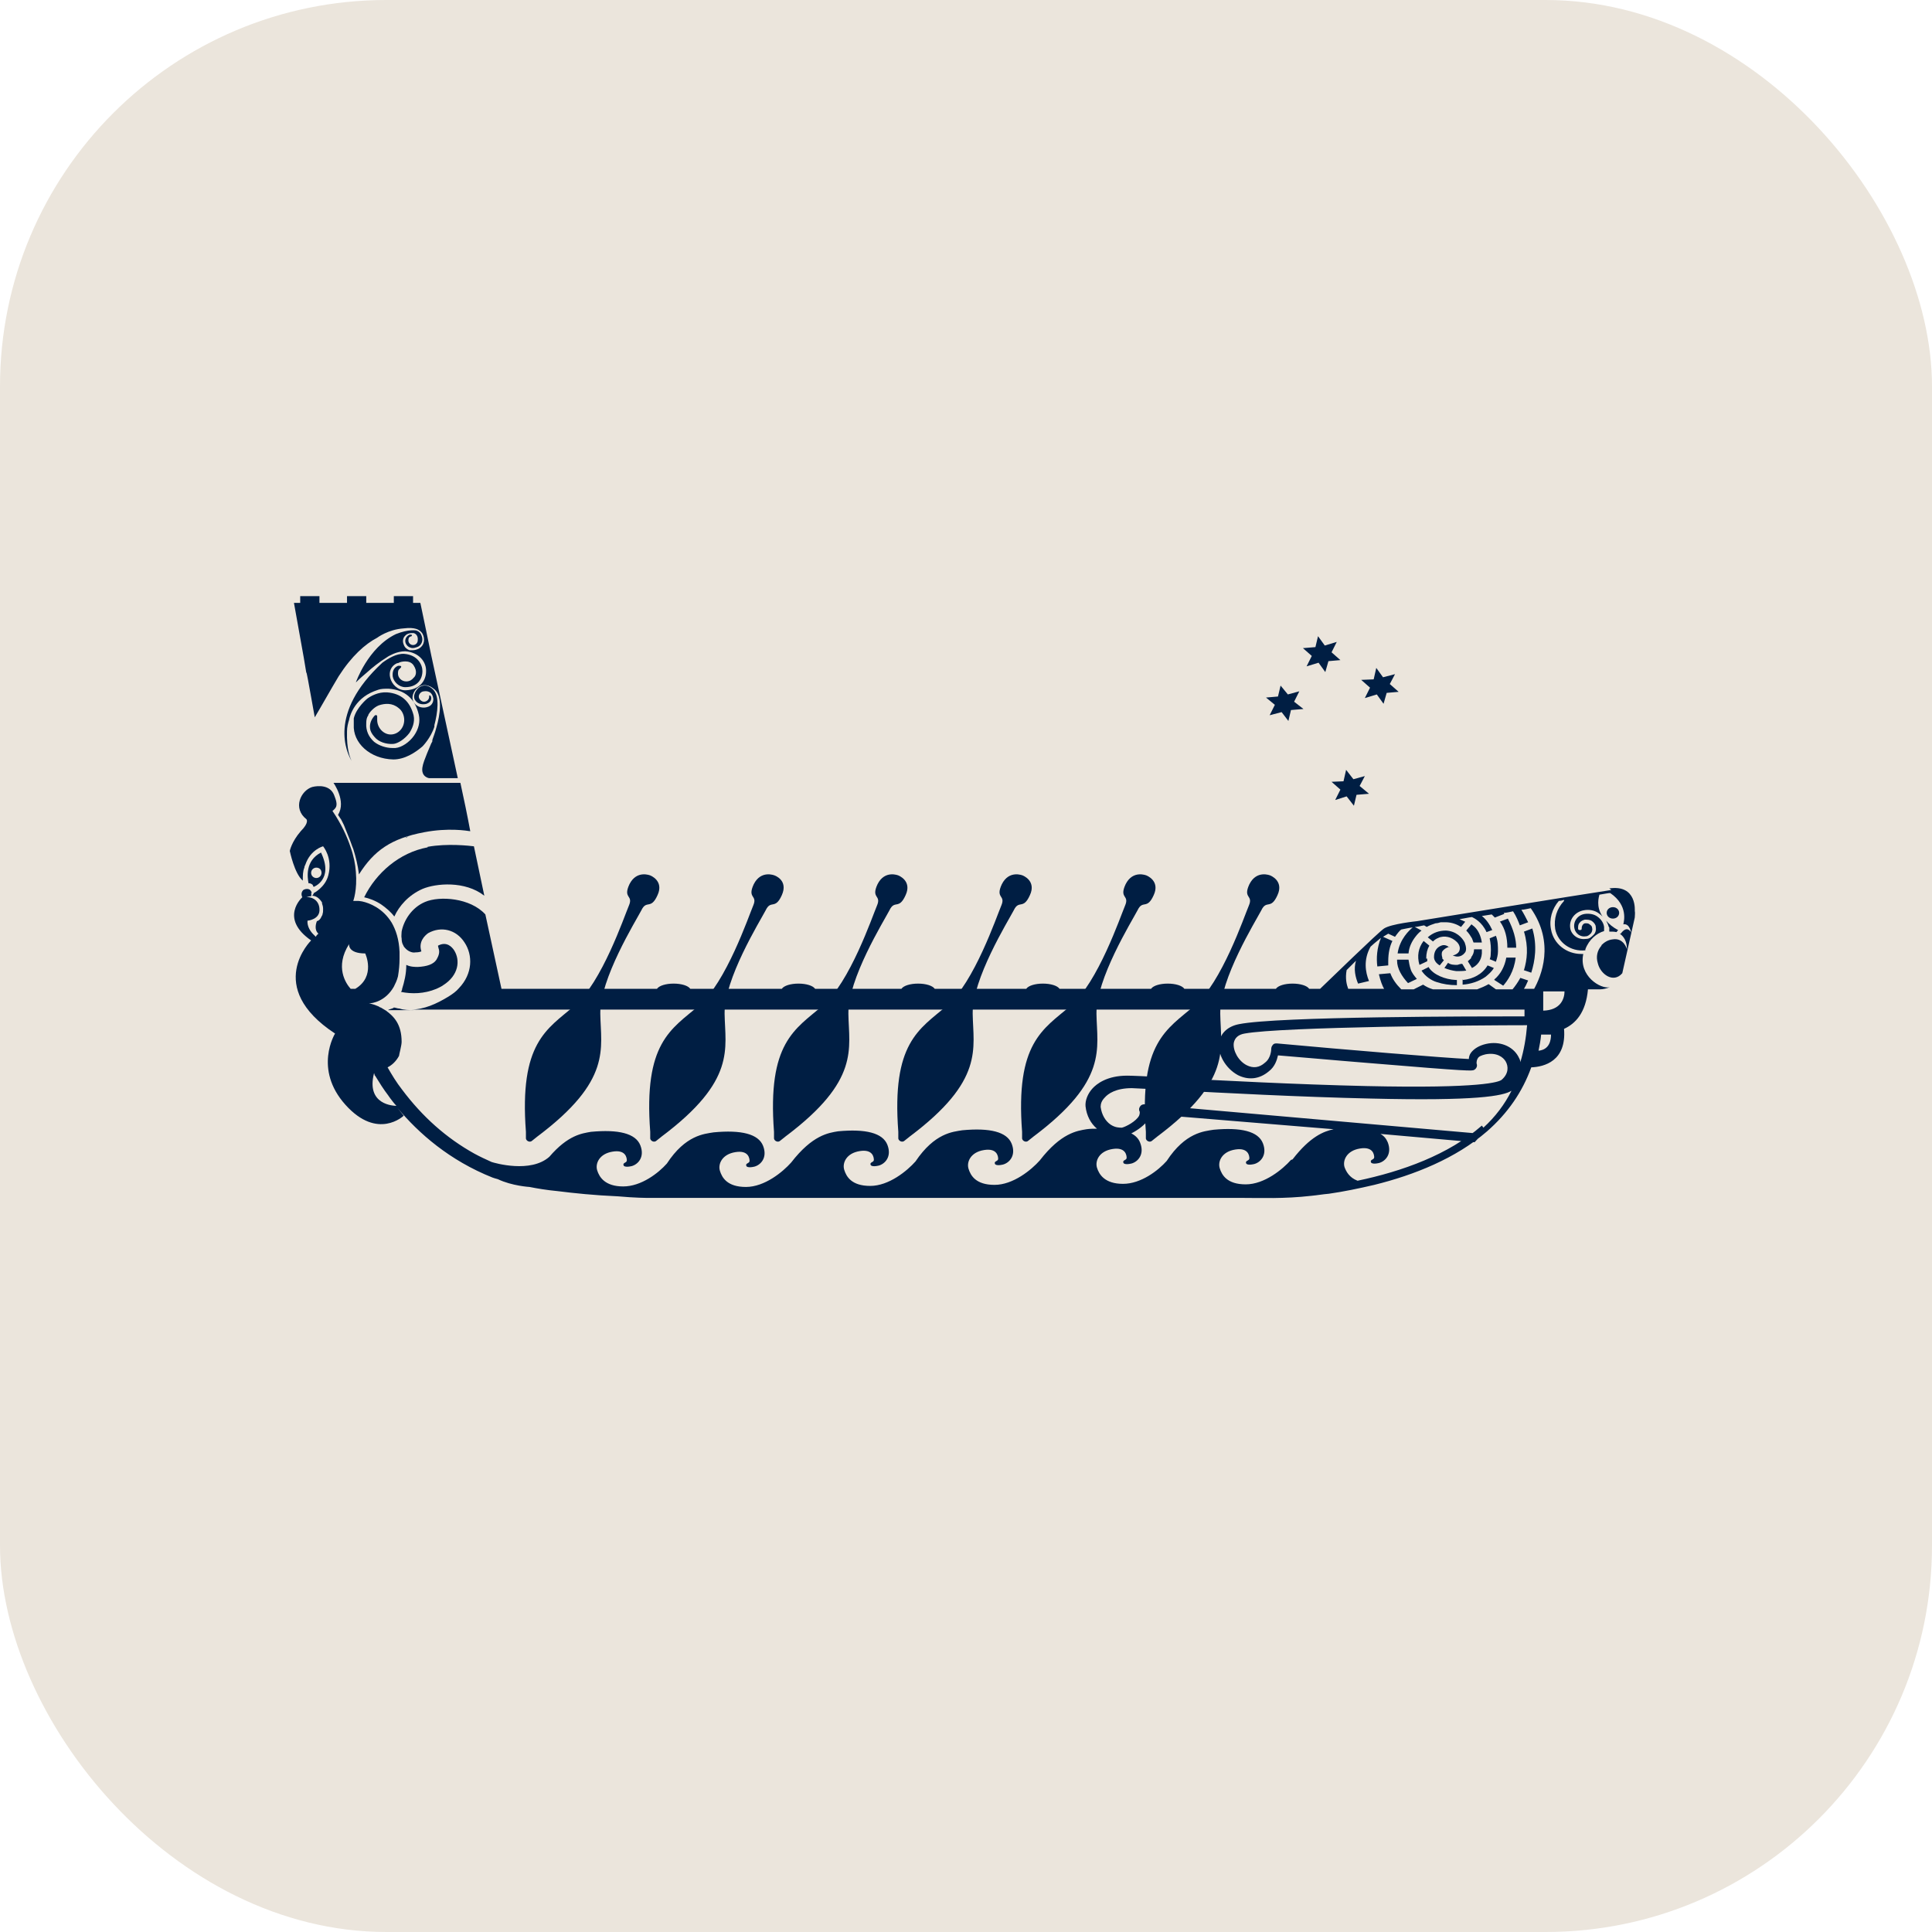<svg xmlns="http://www.w3.org/2000/svg" version="1.1" xmlns:xlink="http://www.w3.org/1999/xlink" width="1000" height="1000"><g clip-path="url(#SvgjsClipPath1044)"><rect width="1000" height="1000" fill="#ebe5dc"></rect><g transform="matrix(2.692,0,0,2.692,150,150)"><svg xmlns="http://www.w3.org/2000/svg" version="1.1" xmlns:xlink="http://www.w3.org/1999/xlink" width="260" height="260"><svg id="Layer_1" xmlns="http://www.w3.org/2000/svg" width="260" height="260" version="1.1" viewBox="0 0 260 260">
  <!-- Generator: Adobe Illustrator 29.8.2, SVG Export Plug-In . SVG Version: 2.1.1 Build 3)  -->
  <defs>
    <style>
      .st0 {
        fill: #001e43;
      }
    </style>
  <clipPath id="SvgjsClipPath1044"><rect width="1000" height="1000" x="0" y="0" rx="200" ry="200"></rect></clipPath></defs>
  <path class="st0" d="M70.3,157.2"></path>
  <g>
    <polygon class="st0" points="197.7 66.6 197.2 68.7 194.8 68.9 196.5 70.4 195.5 72.4 197.8 71.7 199.1 73.5 199.7 71.4 202 71.2 200.3 69.7 201.3 67.7 199 68.4 197.7 66.6"></polygon>
    <polygon class="st0" points="203.1 92.3 202.6 94.5 200.3 94.6 202 96.1 201 98.1 203.2 97.4 204.6 99.2 205.1 97.1 207.5 96.9 205.7 95.4 206.7 93.5 204.5 94.1 203.1 92.3"></polygon>
    <polygon class="st0" points="190.5 76.1 190 78.2 187.7 78.4 189.4 79.8 188.4 81.8 190.7 81.2 192 82.9 192.5 80.8 194.9 80.6 193.1 79.2 194.1 77.2 191.9 77.8 190.5 76.1"></polygon>
    <polygon class="st0" points="208.9 72.7 208.4 74.9 206 75 207.7 76.5 206.7 78.5 209 77.8 210.3 79.6 210.9 77.5 213.2 77.3 211.5 75.8 212.5 73.9 210.2 74.5 208.9 72.7"></polygon>
  </g>
  <path class="st0" d="M47.6,162.8c14.4-10.8,12.2-16.9,12.1-23.6s6.8-17.8,7.9-19.9c1-2.1,1.8,0,3.1-2.9,1.3-2.8-1.4-3.8-1.4-3.8,0,0-2.6-1.1-4,1.7-1.3,2.8.8,2-.1,4.1-.9,2.1-5.2,14.8-10.5,19.3s-10.6,7.1-9.3,24.2v1.3c.1.5.8.8,1.2.4l1-.8Z"></path>
  <path class="st0" d="M95.3,162.8c14.4-10.8,12.2-16.9,12.1-23.6-.1-6.7,6.8-17.8,7.9-19.9,1-2.1,1.8,0,3.1-2.9,1.3-2.8-1.4-3.8-1.4-3.8,0,0-2.6-1.1-4,1.7-1.3,2.8.8,2-.1,4.1-.9,2.1-5.2,14.8-10.5,19.3-5.3,4.5-10.6,7.1-9.3,24.2v1.3c.1.5.8.8,1.2.4l1-.8Z"></path>
  <path class="st0" d="M143,162.8c14.4-10.8,12.2-16.9,12.1-23.6-.1-6.7,6.8-17.8,7.9-19.9,1-2.1,1.8,0,3.1-2.9,1.3-2.8-1.4-3.8-1.4-3.8,0,0-2.6-1.1-4,1.7-1.3,2.8.8,2-.1,4.1-.9,2.1-5.2,14.8-10.5,19.3s-10.6,7.1-9.3,24.2v1.3c.1.5.8.8,1.2.4l1-.8Z"></path>
  <path class="st0" d="M166.8,162.8c14.4-10.8,12.2-16.9,12.1-23.6-.1-6.7,6.8-17.8,7.9-19.9,1-2.1,1.8,0,3.1-2.9,1.3-2.8-1.4-3.8-1.4-3.8,0,0-2.6-1.1-4,1.7-1.3,2.8.8,2-.1,4.1-.9,2.1-5.2,14.8-10.5,19.3-5.3,4.5-10.6,7.1-9.3,24.2v1.3c.1.5.8.8,1.2.4l1-.8Z"></path>
  <path class="st0" d="M119.2,162.8c14.4-10.8,12.2-16.9,12.1-23.6-.1-6.7,6.8-17.8,7.9-19.9,1-2.1,1.8,0,3.1-2.9,1.3-2.8-1.4-3.8-1.4-3.8,0,0-2.6-1.1-4,1.7-1.3,2.8.8,2-.1,4.1-.9,2.1-5.2,14.8-10.5,19.3-5.3,4.5-10.6,7.1-9.3,24.2v1.3c.1.5.8.8,1.2.4l1-.8Z"></path>
  <path class="st0" d="M71.5,162.8c14.4-10.8,12.2-16.9,12.1-23.6-.1-6.7,6.8-17.8,7.9-19.9,1-2.1,1.8,0,3.1-2.9s-1.4-3.8-1.4-3.8c0,0-2.6-1.1-4,1.7-1.3,2.8.8,2-.1,4.1-.9,2.1-5.2,14.8-10.5,19.3-5.3,4.5-10.6,7.1-9.3,24.2v1.3c.1.5.8.8,1.2.4l1-.8Z"></path>
  <g>
    <path class="st0" d="M20,138c-.1.2-.9.3-1.1.5.9,0,1.7,0,1.7,0h3.2c-.9,0-1.8,0-2.7-.3-.4,0-.8-.2-1.1-.2Z"></path>
    <path class="st0" d="M4.2,116c0-.2-.1-.4-.3-.6-.1-.1-.3-.2-.6-.2-.4,0-.7.2-.7.2h0c-.3.3-.6.9,0,1.7,0,0,.7-.5,1.5-.5,0,0,.1-.3,0-.6Z"></path>
    <path class="st0" d="M4.4,114.5c0,0,.1.2.2.3h0s3.9-1.4,1.4-6.6c-3.1,1.6-2.6,4.8-2.4,5.9.2,0,.5,0,.9.4ZM5.1,111.1c.6,0,1,.4,1,1s-.5,1-1,1-1-.4-1-1,.5-1,1-1Z"></path>
    <path class="st0" d="M24.7,130.2c-.6,0-1.5,0-2.3-.4,0,1.8-.4,3.3-.8,4.6,0,.2-.1.4-.2.6,2,.4,4.4.4,6.8-.6.4-.2.9-.4,1.3-.7,3-1.9,3.3-4.8,2.1-6.7-.4-.6-1.4-1.8-3.1-.9,0,0,0,.2.1.5.3.8,0,1.5-.4,2.2-.6.9-1.8,1.3-3.6,1.4Z"></path>
    <path class="st0" d="M26.5,107.2c-5.4,1-9.9,4.9-12.2,9.6.9.2,2.1.6,3.3,1.4,1,.7,1.9,1.5,2.5,2.3.9-2,2.7-4.1,5.4-5.3,2.6-1.1,8.2-1.6,11.9,1.3l-2-9.5c-.8-.1-5.1-.6-8.9.1Z"></path>
    <path class="st0" d="M35.5,107.1h0c0,0,0,0,0,0Z"></path>
    <path class="st0" d="M3.2,73.5l.3,1.5.6,3.3.7,3.9c1.2-2,3.1-5.4,4.6-7.9,2.5-3.9,5.1-6.2,7.4-7.4h0s2.1-1.6,5.1-1.8c0,0,0,0,0,0,2.3-.3,3,.4,3,.4h0c.2.1.4.3.6.6.5.9.5,2.2-.7,2.9-.4.2-.8.3-1.2.3s-.4,0-.6,0c-.5-.2-.9-.5-1.1-1.1-.3-.7-.1-1.4.4-1.8.3-.3.8-.4,1.2-.4h0s0,0,0,0c0,0,.2,0,.3,0,0,0,0,0,0,0,.4.1.9.5.8,1.4,0,.5-.4.9-.9.9s-.9-.4-.9-.9.2-.7.6-.8h0s.3-.3-.2-.3c-.2,0-.4.1-.6.3-.4.4-.5.9-.3,1.4.2.4.5.7.9.8.5.2,1,0,1.5-.2,1-.6.9-1.7.5-2.4-.2-.4-.6-.6-.9-.7,0,0-1.4-.3-3.9.7-5.4,2.6-7.7,9.3-7.7,9.3.8-.8,1.5-1.4,2.1-1.9,1.1-1,2.5-2.1,3.8-2.9.4-.3.9-.5,1.3-.7,0,0,0,0,0,0h0c.7-.3,1.5-.5,2.3-.5,2.7.2,4.1,2.1,4,3.9,0,1.6-1.1,3.5-3.9,3.6,0,0,0,0-.1,0-1.5,0-2.6-1.2-2.9-2.4-.3-1.2.2-2.3,1.3-2.8.2,0,.4-.1.6-.2,0,0,0,0,0,0,0,0,1.8-.6,2.6.6.8,1.2.4,2.1,0,2.4-.3.4-.8.7-1.4.7-.9,0-1.6-.7-1.6-1.5s.2-.8.5-1.1c0,0,.5-.5-.5-.4-1,.4-1.1,1.4-1,2.1.2,1,1.2,2,2.4,2,2.4,0,3.3-1.6,3.3-3.1,0-1.2-.9-3.1-3.5-3.3-1.5-.1-3.1.9-4.2,1.7,0,0,0,0,0,0-10.6,9.8-6.8,17.4-5.9,18.9-.3-.6-1-2.2-.9-5.7,0-.8.2-1.6.4-2.2h0s.5-3.4,4.1-5.2c.4-.2.9-.4,1.5-.6,0,0,0,0,0,0h0c.6-.2,1.2-.2,2-.2,3.1.2,5.1,1.9,5.8,5,.3,1.3,0,2.7-.9,4-.9,1.3-2.4,2.3-3.6,2.4-.2,0-.4,0-.6,0-1.1,0-2.5-.4-3.5-1.2-1-.9-1.6-2.1-1.5-3.6,0-.6.1-1.1.4-1.5,0,0,0,0,0,0,0,0,0,0,0-.1,0,0,0,0,0,0,.2-.4,1-1.4,2-1.8,1.2-.4,2.6-.5,3.8.5,0,0,0,0,0,0,0,0,0,0,0,0h0c.7.5,1.1,1.4,1.1,2.3,0,1.6-1.2,2.8-2.6,2.8s-2.6-1.3-2.6-2.8,0-.5,0-.7c0-.2-.3-.4-.6,0-.5.6-1,1.5-.7,2.7.2.6.6,1.1,1.1,1.6,1,.9,2.5,1.1,3.4,1,.8-.1,2.1-.9,3-2.1.5-.8,1.1-2,.8-3.4-.7-2.7-2.4-4.2-5.1-4.4-1.7-.1-3.1.7-3.8,1.2,0,0-2.1,1.7-2.6,3.8,0,.2,0,.4,0,.6,0,.2,0,.3,0,.4,0,0,0,.1,0,.2-.2,3.5,3.1,6.6,7.6,6.7,2.2,0,4.2-1.3,5.6-2.5,0,0,1.6-1.6,2.3-3.8,0,0,0-.2,0-.3,0,0,0,0,0,0,.6-2.3,1.1-5.6-.3-6.9-1.3-1.2-2.3-.6-2.7-.3-.7.6-1.2,1.7-.7,2.4.5.8,1.5.9,2.2.7.5-.2.9-.5.9-1.1,0-.2-.1-.4-.2-.5,0,0-.1,0-.2,0,0,0,0,.1,0,.2,0,.6-.5,1-1,1s-1-.5-1-1,.5-1,1-1c0,0,1.3-.3,1.7,1h0c0,.1.1.3.1.5,0,.7-.4,1.3-1.1,1.5-.8.3-2,.1-2.6-.8-.7-1-.1-2.3.7-2.9,1-.8,2.2-.6,3.3.4,1.5,1.4,1,4.8.3,7.2h0s0,0,0,0c-.3,1.2-.7,2.1-.8,2.5,0,0,0,.1,0,.2,0,.1-.1.2-.2.4-.3.7-.6,1.4-.8,1.9-.4,1-.8,2-.9,2.7-.3,1.9,1.3,2.1,1.3,2.1h5.5l-5.1-23.6-1.2-5.8c0,0,0,0,0,0h0s-.9-4.3-.9-4.3h-1.4v-1.3h-3.7v1.3h-5.3v-1.3h-3.7v1.3h-5.3v-1.3h-3.7v1.3H.8l1.9,10.6.5,3Z"></path>
    <path class="st0" d="M9.3,101l.6.9.5,1,1,2.5h0c.3.7.5,1.4.8,2.1.5,1.6.9,3.2,1.1,4.9,2.9-4.6,6.2-6.9,12.5-8.1,4.7-.9,8.2-.3,8.9-.2l-.4-2.1-.5-2.5-1-4.7H8.4s2.5,3.5.9,6.1ZM22.6,105.1c.1,0,.2,0,.3,0-.2,0-.4.1-.7.2.1,0,.2,0,.3,0Z"></path>
    <path class="st0" d="M230.7,128.7l1.2.5c.2-.6.4-1.3.4-2,0-1,0-2-.4-3l-1.2.5c.2.9.3,1.9.2,3.1,0,.4-.1.7-.2,1Z"></path>
    <path class="st0" d="M255.6,119.8c0-.6-.5-1.1-1.2-1.1s-1.2.5-1.2,1.1.5,1.1,1.2,1.1,1.2-.5,1.2-1.1Z"></path>
    <path class="st0" d="M253.7,122.6c0,.3,0,.5,0,.8.5,0,1,0,1.4.1,0,0,.1-.2.3-.4-1-.5-1.8-1.2-2.3-1.8.2.4.4.8.5,1.2Z"></path>
    <path class="st0" d="M227.2,128.4c-.2.3-.5.5-.7.7l.8,1.3c1-.5,1.8-1.4,1.9-2.8,0-.3,0-.6,0-.8h-1.5c0,.6-.2,1.1-.6,1.6Z"></path>
    <path class="st0" d="M237.2,130.8l1.5.5c.7-2.2,1.2-5.2.2-8.5l-1.6.6c.9,3,.6,5.4,0,7.4Z"></path>
    <path class="st0" d="M232.7,121.5c1,1.4,1.4,3.1,1.4,5h1.7c0-1.6-.5-3.5-1.6-5.6l-1.6.6Z"></path>
    <path class="st0" d="M231.6,132.7l1.7,1.1c.8-.9,2.1-2.7,2.4-5.4h-1.8c-.3,1.7-1.1,3.2-2.3,4.2Z"></path>
    <path class="st0" d="M225.5,132.6v1c1.5-.1,3.1-.6,4.4-1.5.6-.5,1.2-1,1.6-1.7l-1.2-.5c-1,1.7-2.8,2.6-4.7,2.8Z"></path>
    <path class="st0" d="M215.1,128.8h-2.2c0,0,0,.1,0,.2,0,1.5.9,3,2.1,4.3l1.7-.8c-.5-.6-1-1.2-1.2-1.9-.2-.6-.3-1.2-.4-1.8Z"></path>
    <path class="st0" d="M227.7,125.5h1.5c-.2-1.3-.7-2.4-1.5-3.1-.1-.1-.3-.2-.5-.4l-1,1.2c.5.5.8,1,1.1,1.5.1.3.2.5.3.8Z"></path>
    <path class="st0" d="M225.4,129.6c-.3,0-.6.1-.9.2-.6,0-1.3,0-1.8-.4l-.7,1c.7.3,1.5.5,2.3.6.6,0,1.3,0,1.9-.1l-.7-1.2Z"></path>
    <path class="st0" d="M220.8,124.6c1.2-.5,2.6-.2,3.6.8.4.4.7,1,.5,1.6-.1.4-.5.8-1.3,1,.3.1.6.2.9.2.6,0,1.1-.3,1.4-.7.4-.4.3-1.2,0-2-.5-1-1.7-2.2-3.6-2.3-1.3,0-2.5.4-3.5,1.3l1,.8c.3-.3.7-.6,1.1-.7Z"></path>
    <path class="st0" d="M222.9,126.4c-.5-.4-1-.5-1.5-.3-.8.3-1.4,1-1.4,2.2,0,.6.4,1.2,1.1,1.6l.8-1c0,0-.2-.2-.3-.3h0c0,0,0-.2,0-.2-.1-.3-.2-.8,0-1.2.3-.4.7-.7,1.4-.9Z"></path>
    <path class="st0" d="M219,130.2l-1.4.7c.7,1.1,1.9,1.9,2.9,2.2,1.2.4,2.5.6,3.9.6v-1c0,0-.1,0-.2,0-2.1-.1-4.3-1-5.2-2.4Z"></path>
    <path class="st0" d="M218.5,128.6c0-1,.2-1.8.6-2.5l-1.1-.9s0,0,0,0c-1,1.3-1.3,2.9-.8,4.6l1.5-.7c0-.2,0-.3,0-.5Z"></path>
    <path class="st0" d="M254.1,115.4c-5.4.8-37.4,6-37.4,6,0,0-4.9.5-6.3,1.4-1.2.8-10.6,10-12.3,11.6h-2.1c-.4-.6-1.7-1-3.2-1s-2.8.4-3.2,1h-17.6c-.4-.6-1.7-1-3.2-1s-2.8.4-3.2,1h-17.6c-.4-.6-1.7-1-3.2-1s-2.8.4-3.2,1h-17.6c-.4-.6-1.7-1-3.2-1s-2.8.4-3.2,1h-16.6c-.4-.6-1.7-1-3.2-1s-2.8.4-3.2,1h-17.6c-.4-.6-1.7-1-3.2-1s-2.8.4-3.2,1h-29.9s-3.1-14.3-3.1-14.3c-2.9-3.2-8.8-3.6-11.6-2.4-2.6,1.1-4.1,3.6-4.5,5.7,0,.5-.1.9,0,1.3,0,.5.1,1,.3,1.3.1.3.3.5.5.7.6.6,1.4.8,1.8.7.6,0,1-.1,1.2-.2-.6-1.8.6-3,1.3-3.5h0c2.5-1.4,5.4-.7,7,1.8,1.6,2.4,1.6,6-1.1,8.8-.5.6-1.2,1.1-2,1.6-2.3,1.4-4.7,2.5-7.3,2.5h15.7s0,0,0,0h0s0,0,0,0h188.8s9.7,0,9.7,0c0,.4,0,.9,0,1.3-9.3,0-47.5,0-54.9,1.5-2.1.4-3.5,1.7-3.8,3.4-.4,2.3,1.2,5.1,3.6,6.4,2,1,4.1.8,5.9-.7,1.2-.9,1.6-2.2,1.8-3.1,2.7.2,10.3.9,17.8,1.5,19.2,1.6,19.5,1.5,19.9,1.3.4-.2.7-.7.5-1.2h0s-.1-.5.2-1c.2-.4.7-.6,1.5-.8,2.1-.4,3.4.5,3.9,1.4.5.9.6,2.3-.8,3.5-.5.4-3.7,1.7-26,1.2-13.4-.3-28.7-1.1-37.8-1.6-4.6-.3-7.4-.4-8.2-.4-3.9,0-5.9,1.6-6.7,2.5-.9,1-1.4,2.3-1.3,3.4.2,1.8,1,3.3,2.2,4.3-.6,0-1.3,0-2,.1,0,0,0,0,0,0-1.8.3-4.9.7-9,6h0c-1.6,1.8-5.1,4.7-8.7,4.7s-4.6-1.8-5-3.1c-.4-1.3.4-3.2,3-3.6,2.5-.4,2.7,1.2,2.7,1.7s-.9.4-.6,1c0,0,.2.4,1.5.1,1.2-.3,2.6-1.7,1.7-4-.9-2.3-4.2-3.1-9.5-2.6,0,0,0,0,0,0-1.8.3-5.3.5-9,6h0c-1.6,1.8-5.1,4.7-8.7,4.7s-4.6-1.8-5-3.1c-.4-1.3.4-3.2,3-3.6,2.5-.4,2.7,1.2,2.7,1.7s-.9.4-.6,1c0,0,.2.4,1.5.1,1.2-.3,2.6-1.7,1.7-4-.9-2.3-4.2-3.1-9.5-2.6,0,0,0,0,0,0-1.8.3-4.9.7-9,6h0c-1.6,1.8-5.1,4.7-8.7,4.7s-4.6-1.8-5-3.1c-.4-1.3.4-3.2,3-3.6,2.5-.4,2.7,1.2,2.7,1.7s-.9.4-.6,1c0,0,.2.4,1.5.1,1.2-.3,2.6-1.7,1.7-4-.9-2.3-4.2-3.1-9.5-2.6,0,0,0,0,0,0-1.8.3-5.4.5-9,6-1.6,1.8-4.9,4.4-8.4,4.4s-4.6-1.8-5-3.1c-.4-1.3.4-3.2,3-3.6,2.5-.4,2.7,1.2,2.7,1.7s-.9.4-.6,1c0,0,.2.4,1.5.1,1.2-.3,2.6-1.7,1.7-4-.9-2.3-4.2-3.1-9.5-2.6,0,0,0,0,0,0-1.7.3-4.4.6-8,4.8-3.6,3.2-10.5,1.2-11.1,1-1.1-.5-2.2-1-3.3-1.6-5.4-3-10-7.1-13.9-12.3-1.1-1.4-2-2.9-2.8-4.3.8-.4,1.6-1.1,2.2-2.2,0-.2.5-2,.5-2.7,0-3.4-1.5-4.9-3-6-.3-.2-.7-.4-1-.6-.1,0-.3-.1-.4-.2-1.1-.5-1.9-.6-1.9-.6.7,0,3.2-.4,4.8-3.2.3-.6.6-1.2.8-2,.2-1.2.3-2.3.3-3.4,0-.4,0-.9,0-1.3-.1-2.4-.7-4.2-1.5-5.6-1.7-2.8-4.3-3.8-5.7-4.1-.5-.1-.8-.1-.9-.1h-.8c0,0,.8-2.1.5-5.6-.1-1.4-.4-3-1-4.7-.7-2.1-1.8-4.5-3.5-7,0,0,.3-.2.6-.6.4-.6.1-1.5-.3-2.5-.8-1.9-3-1.8-4.2-1.5-2.2.7-3.8,4.1-1.1,6.2,0,0,.6.6-1.1,2.3C.3,106.2,0,107.9,0,107.9,0,107.9.9,112.3,2.5,113.6c0-1,0-1.8.3-2.5,0-.2.1-.4.2-.6,1-2.9,3.4-3.5,3.4-3.5,0,0,1.9,2.2,1,5.6-.6,2.3-2.8,3.4-2.8,3.4h0c0,.2-.2.4-.3.5,0,0,.4,0,.8.2,0,0,0,0,0,0h0c.4.2.8.6,1.1,1.1,0,0,0,.2,0,.2.1.3.2.6.2,1,0,0,0,.1,0,.2,0,.3,0,.5-.1.8,0,.2-.1.3-.2.5h0c-.2.5-.5.8-.9.9-.1.3-.6,1.6.3,2.4,0,0-.4.3-.5.6,0,0-.2-.2-.5-.5-.5-.5-1.2-1.5-1.1-2.6,0,0,2.5-.2,2.3-2.3-.1-1.6-1.4-2.5-3.3-2.2,0,0-4.5,4,1.7,8.3,0,0-9.1,8.9,4.6,17.9,0,0-4.2,6.8,2,13.7,6.2,6.9,11.2,2.1,11.2,2.1l-1.2-1.5c4.1,4.9,10,10.1,18.3,13.4.3.1.6.2,1,.3,2.7,1.3,6.1,1.5,6.1,1.5,1.5.3,3.3.6,5.4.8,3.2.4,7,.8,11.6,1,3.3.3,5.5.3,5.8.3.8,0,2,0,3.4,0,1.7,0,3.5,0,5.4,0h22.5c31.5,0,74.5,0,76.1,0,.4,0,2.8,0,6.6,0s8.3.2,13.5-.4c1.1-.1,2.2-.3,3.4-.4h0s0,0,0,0c2.8-.4,5.7-1,8.7-1.7h0s0,0,0,0c7.7-1.9,15.7-5.1,21.7-10.3,4-3.5,6.8-7.6,8.5-12.3,2.5-.1,6.8-1.2,6.3-7.4,2.2-1,4.2-3.1,4.6-7.6h2.3c.7,0,1.3-.2,1.9-.4-1.8.4-6-2.2-5.1-6.4-.1,0-.3,0-.4,0-2.8,0-5.3-1.9-5.8-4.7-.4-2,.2-4,1.5-5.5.3,0,.7-.1,1-.2,0,0,0,.1,0,.2-1.4,1.5-2,3.4-1.7,5.4.5,2.6,3,4.4,5.8,4.1,0,0,0-.1,0-.2.7-1.9,2.2-3.1,3.6-3.5,0-.3,0-.6,0-.8-.1-.8-.6-1.5-1.3-2-.7-.5-1.6-.6-2.4-.5-1.4.2-2.3,1.5-2,2.8.2,1,1.2,1.7,2.2,1.5.4,0,.7-.3,1-.6.2-.3.3-.7.2-1,0-.3-.2-.5-.5-.7-.2-.2-.5-.2-.8-.2-.4,0-.7.5-.7.9,0,.2,0,.4-.3.4-.2,0-.4,0-.4-.3,0-.4,0-.8.3-1.1.2-.3.6-.5,1-.6.5,0,1,0,1.4.3.4.3.7.7.7,1.1.1.5,0,1.1-.4,1.5s-.8.8-1.4.8c-.7.1-1.4,0-2-.4-.6-.4-1-1-1.1-1.6-.3-1.7.9-3.2,2.6-3.5,1-.2,2.1,0,2.9.6.3.2.5.4.7.6-1.3-1.9-.7-3.8-.6-4.2,1.1-.2,1.8-.3,1.8-.3,0,0,0,0,.3,0,3.5,2.4,2.6,5.5,2.5,6,.6-.1,1.2.2,1.5,1.6,0,0-.7-1.6-2,.2h-.2c.8.5,1.4,1.5,1.4,3,0,0-.6-2.3-2.8-1.9-.9.1-1.6.6-2.1,1.1,0,0,0,0,0,.1-.8.9-1.1,2.1-.7,3.4.5,2.1,3,3.9,4.7,1.9l2.4-10.7c0-.4.1-.9,0-1.3,0,0,0,0,0,.1,0,0,.5-5.2-4.9-4.4ZM12.7,134.4h-1c-.9-1-3.1-4.2-.3-8.6,0,0-.3,1.8,3.1,1.8,0,0,2.1,4.4-1.9,6.8ZM16.3,150.9s0,0,0,0c0,0,0,0,0,0,0,0,0,.2.1.2.8,1.3,1.6,2.6,2.6,3.9,0,.1.2.2.2.3.4.5.8,1.1,1.3,1.6-.4,0-5.9-.1-4.3-6.3ZM192.5,167.3h0c-1.6,1.8-5.1,4.7-8.7,4.7s-4.6-1.8-5-3.1c-.4-1.3.4-3.2,3-3.6,2.5-.4,2.7,1.2,2.7,1.7s-.9.4-.6,1c0,0,.2.4,1.5.1,1.2-.3,2.6-1.7,1.7-4-.9-2.3-4.2-3.1-9.5-2.6,0,0,0,0,0,0-1.8.3-5.4.5-9,6-1.6,1.8-4.9,4.4-8.4,4.4s-4.6-1.8-5-3.1c-.4-1.3.4-3.2,3-3.6,2.5-.4,2.7,1.2,2.7,1.7s-.9.4-.6,1c0,0,.2.4,1.5.1,1.2-.3,2.6-1.7,1.7-4-.3-.8-.9-1.4-1.7-1.8,1.2-.6,2.6-1.6,3.3-2.7.2-.4.3-.7.4-1l35.2,2.9c-1.9.4-4.5,1.4-7.9,5.8ZM229.2,160.7c-6.4,5.6-15.3,8.8-23.9,10.6-1.6-.6-2.2-1.8-2.5-2.6-.4-1.3.4-3.2,3-3.6,2.5-.4,2.7,1.2,2.7,1.7s-.9.4-.6,1c0,0,.2.4,1.5.1,1.2-.3,2.6-1.7,1.7-4-.3-.7-.7-1.2-1.4-1.6l18.1,1.6,1.5-1.6-64.9-5.7c-.4,0-.7.1-.9.4-.2.3-.3.6-.1,1,0,0,.1.3-.1.8-.6,1.1-2.5,2.1-3.3,2.3-.5,0-1.3,0-2.2-.6-1-.7-1.7-1.9-1.9-3.4,0-.6.2-1.2.8-1.8.6-.7,2.1-1.8,5.2-1.8.6,0,3.7.2,8,.4,9.1.5,24.4,1.3,37.9,1.6,20.4.5,25.5-.5,27.1-1.5-1.3,2.6-3.1,5-5.4,7.1ZM236.6,148.5c0-.4-.2-.7-.4-1.1-1.1-2-3.6-3-6.2-2.4-1.3.3-2.3.9-2.9,1.7-.3.4-.4.9-.4,1.2-4.6-.2-23.9-1.8-36.9-3-.3,0-.6,0-.8.3-.2.2-.3.5-.3.8,0,0,0,1.7-1.2,2.6-1.1,1-2.3,1.1-3.5.5-1.6-.8-2.7-2.8-2.5-4.3.2-1,.9-1.6,2.1-1.8,7.1-1.3,45.2-1.6,54.3-1.6-.2,2.4-.6,4.8-1.3,7.1ZM207.8,126.3h0s0,0,0,0ZM240.1,146.3c.2-1,.4-2,.5-3.1.5,0,1.2,0,1.9,0,0,1.1-.3,2.9-2.4,3.1ZM245.1,134.8c0,1.6-.8,3.7-4.1,3.8,0,0,0,0,0-.1v-3.6h-1s0,0,0,0h5.1ZM239.3,134.4h-2c.2-.3.5-.9.8-1.6l-1.5-.5c-.5.9-1,1.6-1.5,2.2h-3.2s-1.4-1-1.4-1c-.7.4-1.4.7-2.2,1h0s0,0,0,0h-8.5c-.7-.2-1.3-.5-1.9-.9l-1.8.9h-2.4c-1-1-1.7-2-2.1-3.1l-2.2.2c.3,1.3.7,2.3,1,2.8h-6.9c-.3-.8-.6-2-.3-3.6l1.8-1.8c-.5,1.6-.1,3.2.4,4.4l2.1-.5c-.7-1.7-1.1-4.1.3-6.6h0c.2-.2,1-.9,2-1.7-.8,2-.9,3.9-.7,5.5l2.1-.2c0-.3,0-.5,0-.8,0-1.6.3-2.9.8-3.9l-1.8-.8c.3-.2.7-.4,1-.6l1.3.6c.5-.7.9-1.2,1.2-1.4.6-.1,1.3-.3,2.2-.4-.6.5-2.5,2.2-2.9,5h2.1c.1-1.2.6-2.3,1.4-3.3.3-.4.7-.8,1.1-1.1l-1.3-.7c.6,0,1.1-.2,1.8-.3l.5.3s0,0,0,0c.5-.3,1.1-.5,1.7-.7.3,0,.7-.1,1-.2.3,0,.6,0,.9,0,1.2,0,2.2.4,3,.9l.8-1c-.5-.2-.9-.4-1.1-.5.8-.1,1.6-.3,2.4-.4.4.2,1.9.9,2.8,2.9l1.1-.4c-.5-1.1-1.2-2.1-2-2.7.6-.1,1.2-.2,1.9-.3.2.2.4.4.6.6l1.8-.7c0,0,0-.1-.1-.2.6,0,1.2-.2,1.8-.3.6.9,1,1.9,1.3,2.7l1.6-.6c-.4-.8-.8-1.6-1.3-2.4.6,0,1.2-.2,1.8-.3,4.7,6.7,2,13.1.6,15.6Z"></path>
  </g>
</svg></svg></g></g></svg>